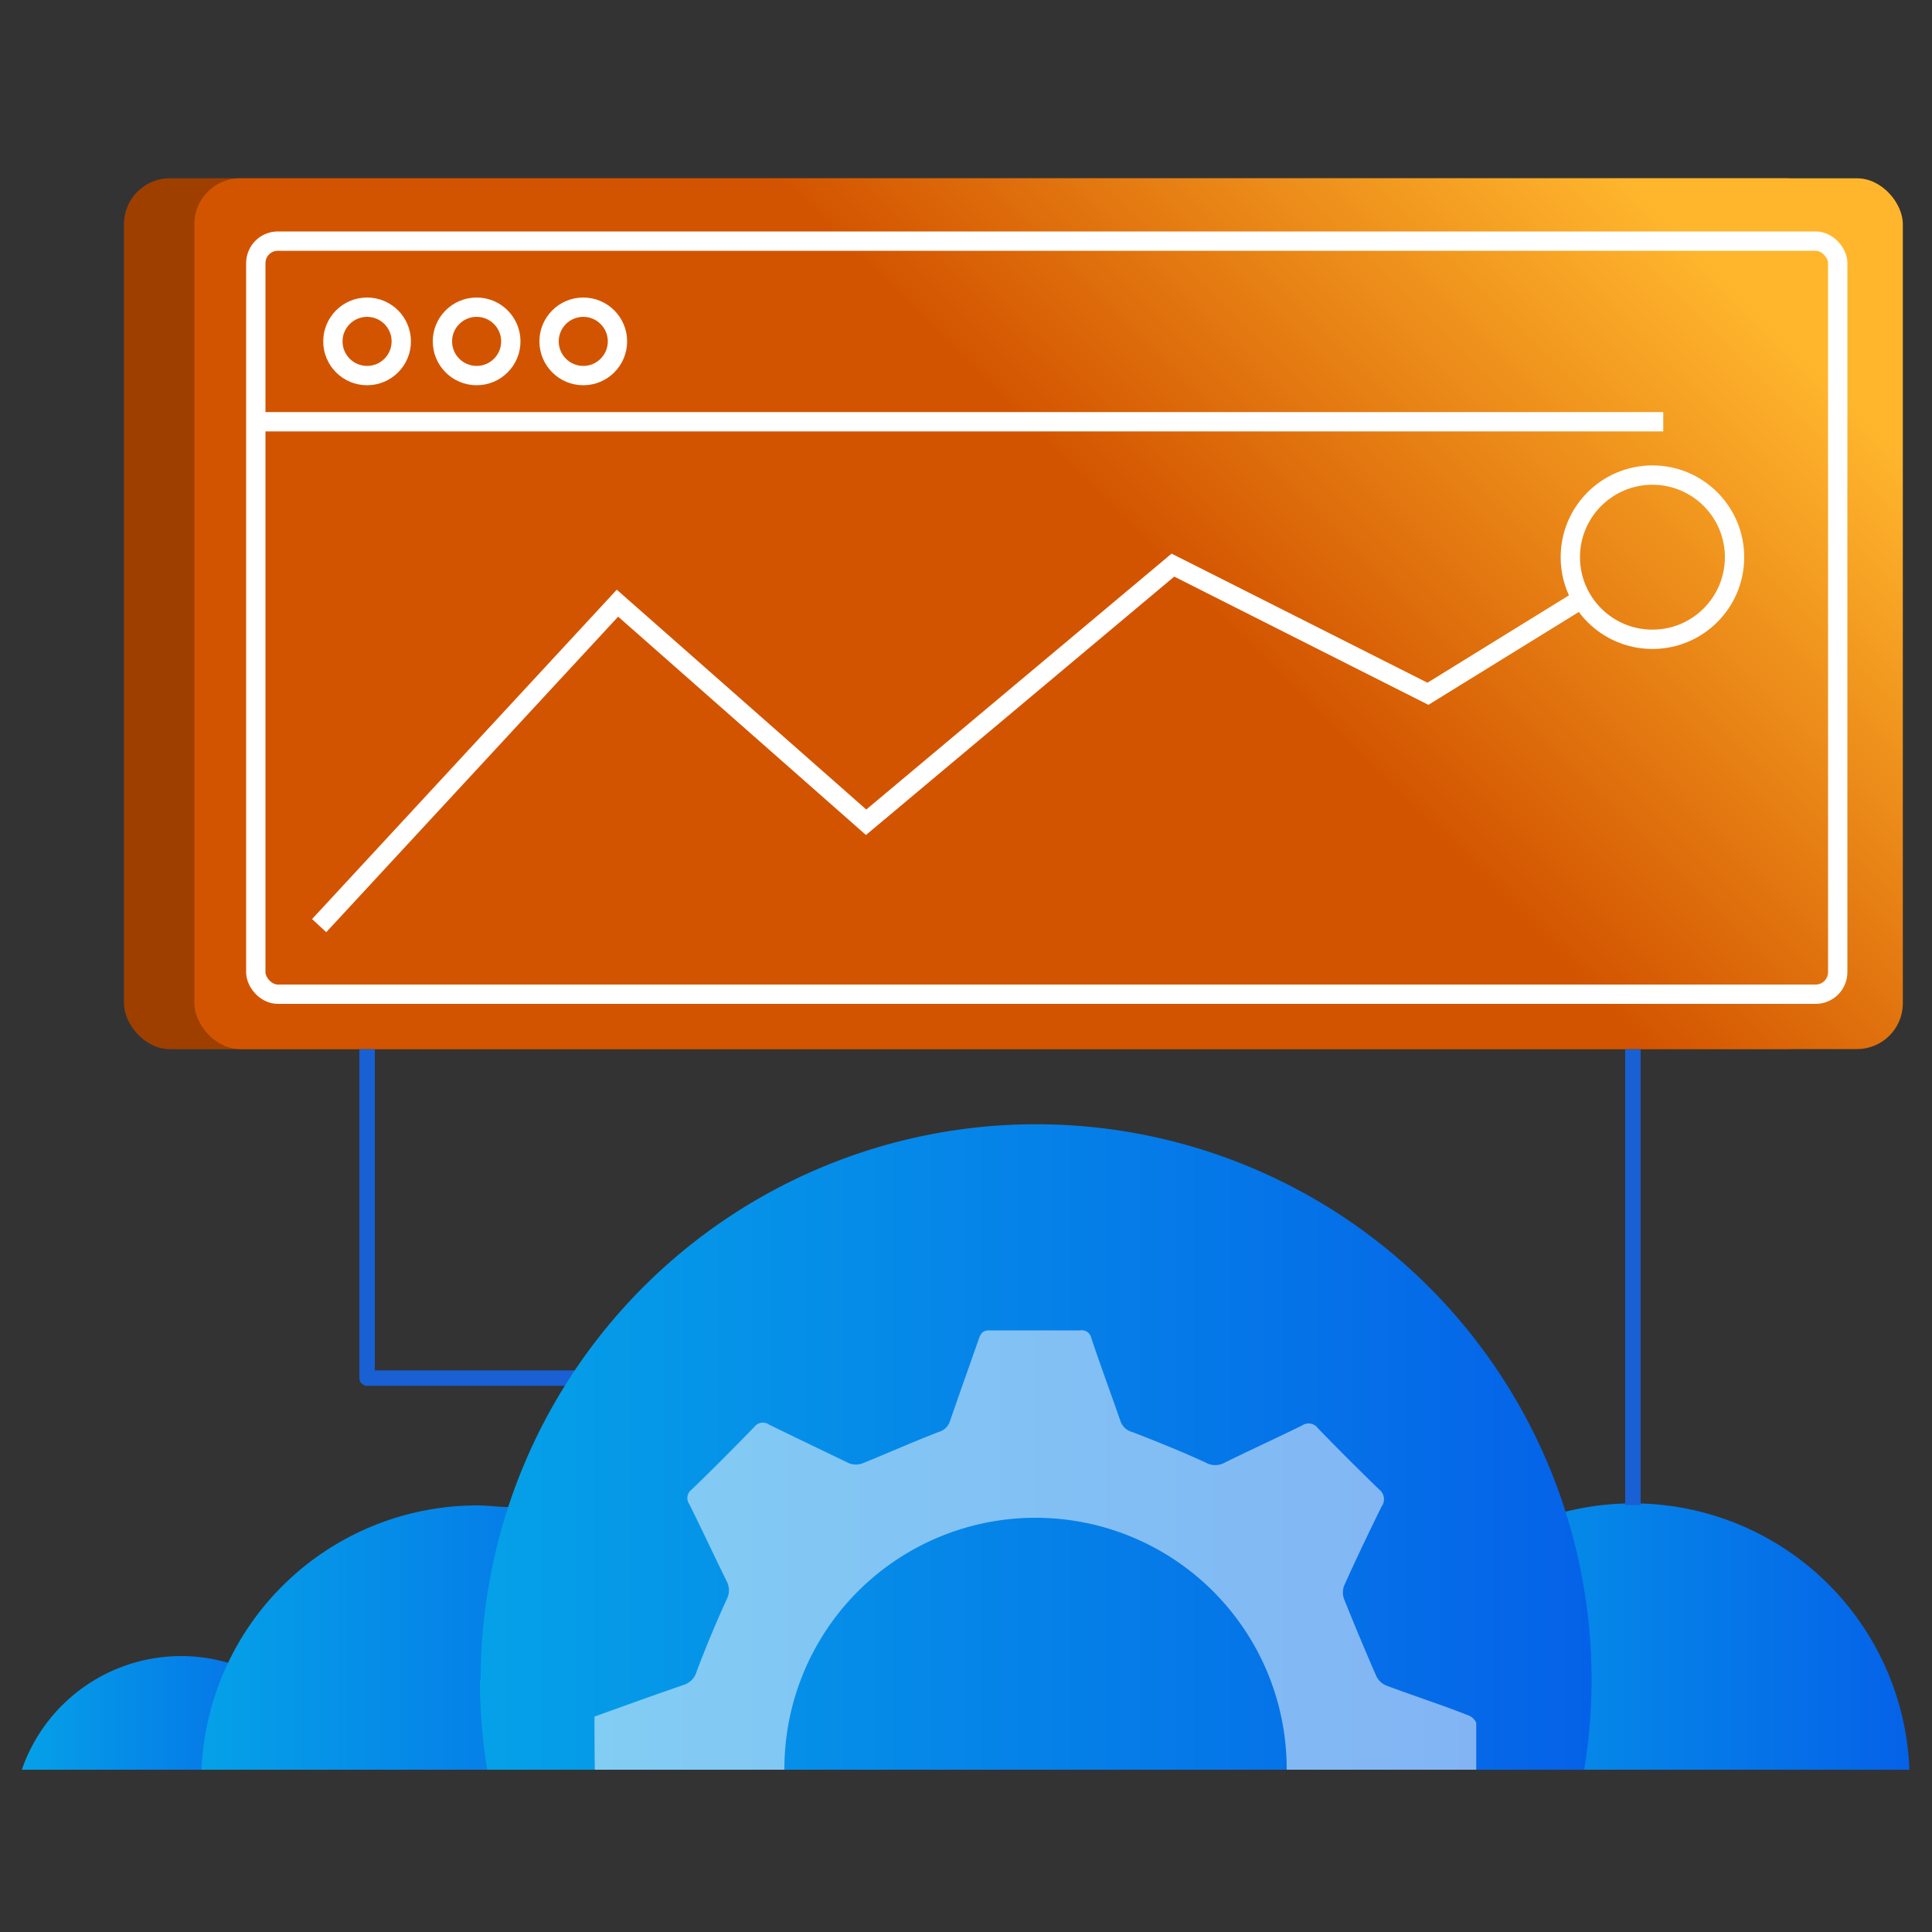 <svg id="Layer_1" data-name="Layer 1" xmlns="http://www.w3.org/2000/svg" xmlns:xlink="http://www.w3.org/1999/xlink" viewBox="0 0 100 100"><rect x="0" y="0" width="100" height="100" fill="#333333" stroke="none"/><defs><style>.cls-1,.cls-5,.cls-6{fill:none;}.cls-2{fill:url(#linear-gradient);}.cls-3{opacity:0.25;}.cls-4{fill:url(#linear-gradient-2);}.cls-5{stroke:#fff;stroke-miterlimit:10;}.cls-6{stroke:#1860d3;stroke-linejoin:round;stroke-width:0.8px;}.cls-7{fill:url(#linear-gradient-3);}.cls-8{fill:url(#linear-gradient-4);}.cls-9{fill:url(#linear-gradient-5);}.cls-10{fill:url(#linear-gradient-6);}.cls-11{opacity:0.5;}.cls-12{clip-path:url(#clip-path);}.cls-13{fill:#fff;}</style><linearGradient id="linear-gradient" x1="56.26" y1="26.15" x2="78.36" y2="4.05" gradientUnits="userSpaceOnUse"><stop offset="0" stop-color="#d35400"/><stop offset="1" stop-color="#ffb62d"/></linearGradient><linearGradient id="linear-gradient-2" x1="58.51" y1="27.53" x2="80.61" y2="5.44" xlink:href="#linear-gradient"/><linearGradient id="linear-gradient-3" x1="1.13" y1="88.66" x2="17.62" y2="88.66" gradientUnits="userSpaceOnUse"><stop offset="0" stop-color="#05a1e8"/><stop offset="1" stop-color="#0562e8"/></linearGradient><linearGradient id="linear-gradient-4" x1="70.21" y1="84.75" x2="98.83" y2="84.75" xlink:href="#linear-gradient-3"/><linearGradient id="linear-gradient-5" x1="10.43" y1="84.75" x2="39.04" y2="84.75" xlink:href="#linear-gradient-3"/><linearGradient id="linear-gradient-6" x1="24.84" y1="74.89" x2="82.34" y2="74.89" xlink:href="#linear-gradient-3"/><clipPath id="clip-path"><rect class="cls-1" x="29.43" y="62.82" width="48.65" height="28.78"/></clipPath></defs><rect class="cls-2" x="6.42" y="9.23" width="88.43" height="45.07" rx="2.37"/><rect class="cls-3" x="6.42" y="9.23" width="88.43" height="45.07" rx="2.37"/><rect class="cls-4" x="10.06" y="9.23" width="88.43" height="45.07" rx="2.37"/><rect class="cls-5" x="13.24" y="12.47" width="81.88" height="38.98" rx="1.14" transform="translate(108.36 63.93) rotate(-180)"/><line class="cls-5" x1="13.24" y1="21.83" x2="86.09" y2="21.83"/><circle class="cls-5" cx="19" cy="17.67" r="1.77"/><circle class="cls-5" cx="24.67" cy="17.67" r="1.77"/><circle class="cls-5" cx="30.19" cy="17.67" r="1.77"/><polyline class="cls-5" points="16.52 47.91 31.96 31.22 44.83 42.56 60.71 29.25 73.91 35.91 81.73 31.08"/><circle class="cls-5" cx="85.53" cy="28.84" r="4.25"/><polyline class="cls-6" points="19 54.31 19 71.33 33.61 71.33"/><path class="cls-7" d="M1.13,91.6H17.62a8.72,8.72,0,0,0-16.49,0Z"/><path class="cls-8" d="M70.21,91.6H98.83a14.32,14.32,0,0,0-28.62,0Z"/><path class="cls-9" d="M10.43,91.6H39A14.32,14.32,0,0,0,26.26,78c-.5,0-1-.08-1.52-.08A14.29,14.29,0,0,0,10.43,91.6Z"/><path class="cls-10" d="M24.84,86.93a28.76,28.76,0,0,0,.38,4.67H82a28.75,28.75,0,1,0-57.12-4.67Z"/><line class="cls-6" x1="84.52" y1="77.9" x2="84.52" y2="54.31"/><g class="cls-11"><g class="cls-12"><path class="cls-13" d="M30.77,88.85c1.56-.56,3.1-1.12,4.65-1.65a1,1,0,0,0,.63-.66c.48-1.28,1-2.53,1.57-3.77a1,1,0,0,0,0-.91c-.66-1.34-1.29-2.7-1.94-4a.55.55,0,0,1,.12-.76c1.1-1.06,2.18-2.15,3.25-3.25a.55.55,0,0,1,.76-.11c1.37.67,2.75,1.33,4.14,2a1,1,0,0,0,.7,0c1.31-.53,2.61-1.11,3.93-1.62a.85.85,0,0,0,.59-.56c.49-1.43,1-2.85,1.5-4.28.11-.31.24-.43.58-.42,1.55,0,3.1,0,4.65,0a.51.51,0,0,1,.59.41c.48,1.43,1,2.84,1.5,4.27a.89.89,0,0,0,.64.59c1.27.49,2.53,1,3.77,1.57a1,1,0,0,0,1,0c1.32-.65,2.66-1.26,4-1.92a.59.59,0,0,1,.81.14q1.55,1.6,3.17,3.17a.64.64,0,0,1,.13.89c-.67,1.36-1.32,2.72-1.94,4.1a1,1,0,0,0,0,.69c.53,1.32,1.07,2.62,1.64,3.92a1,1,0,0,0,.51.54c1.43.54,2.88,1,4.31,1.57.16.06.38.27.38.41,0,1.73,0,3.47,0,5.23-1.53.54-3,1.09-4.55,1.6a1.08,1.08,0,0,0-.75.76c-.46,1.24-1,2.47-1.53,3.67a1,1,0,0,0,0,1c.66,1.32,1.27,2.66,1.92,4a.55.55,0,0,1-.12.76c-1.1,1.07-2.19,2.15-3.25,3.25a.55.55,0,0,1-.76.11c-1.38-.67-2.76-1.33-4.15-2a1,1,0,0,0-.69,0c-1.31.53-2.61,1.11-3.93,1.62a.85.85,0,0,0-.59.56c-.49,1.43-1,2.85-1.51,4.28a.49.49,0,0,1-.57.42q-2.32,0-4.65,0a.5.5,0,0,1-.59-.41c-.49-1.43-1-2.84-1.51-4.27a.87.87,0,0,0-.63-.59c-1.28-.5-2.56-1-3.82-1.6a.86.86,0,0,0-.85,0c-1.35.65-2.7,1.28-4,1.94a.59.59,0,0,1-.81-.13q-1.58-1.64-3.21-3.21a.59.59,0,0,1-.12-.81c.67-1.36,1.3-2.73,2-4.09a.75.75,0,0,0,0-.75c-.57-1.3-1.09-2.62-1.66-3.92a1.07,1.07,0,0,0-.51-.54q-2.11-.81-4.26-1.53c-.34-.11-.47-.25-.46-.61C30.78,92.23,30.77,90.55,30.77,88.85ZM53.6,104.56a13,13,0,1,0-13-12.89A12.93,12.93,0,0,0,53.6,104.56Z"/></g></g></svg>